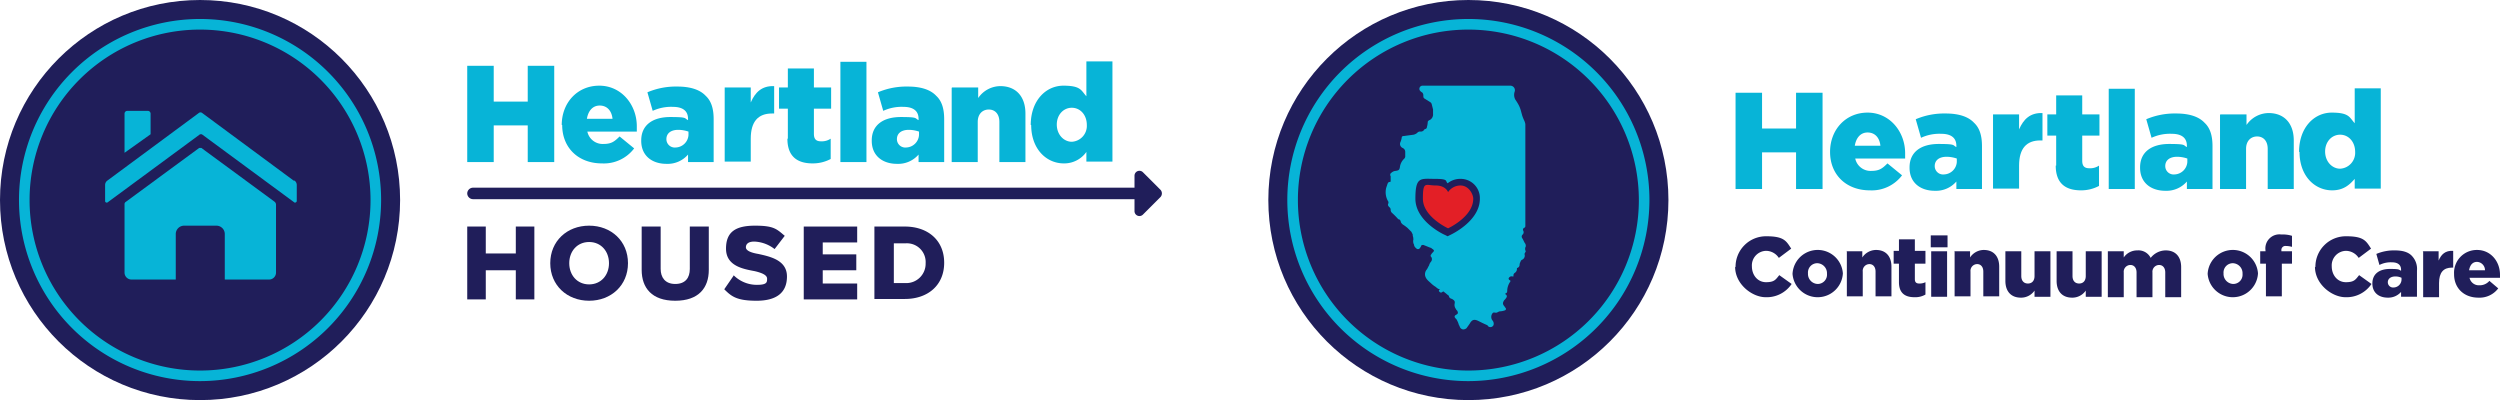 <svg id="HH-JointLogo-Color" xmlns="http://www.w3.org/2000/svg" width="717.1" height="114.766" viewBox="0 0 717.1 114.766">
  <path id="Path_1661" data-name="Path 1661" d="M304.678,44.154l-5.067-5.067A1.413,1.413,0,0,0,297.2,40.1v3.42H107.447a1.677,1.677,0,0,0-1.647,1.647h0a1.677,1.677,0,0,0,1.647,1.647H297.2v3.42a1.413,1.413,0,0,0,2.407,1.013l5.067-5.067A1.541,1.541,0,0,0,304.678,44.154Z" transform="translate(28.221 10.316)" fill="#201e5a"/>
  <g id="Group_192" data-name="Group 192" transform="translate(0 0)">
    <circle id="Ellipse_148" data-name="Ellipse 148" cx="57.383" cy="57.383" r="57.383" fill="#201e5a"/>
    <g id="Group_189" data-name="Group 189" transform="translate(30.148 31.795)">
      <path id="Path_1662" data-name="Path 1662" d="M50.115,33.5h-.507L28.58,48.954a.766.766,0,0,0-.38.76V69.222a2,2,0,0,0,2.027,2.027H42.894V58.2A2.4,2.4,0,0,1,45.3,55.795h9.247A2.4,2.4,0,0,1,56.955,58.2V71.249H69.622a2,2,0,0,0,2.027-2.027V49.714a1.1,1.1,0,0,0-.38-.76L50.241,33.5Z" transform="translate(-22.626 -22.859)" fill="#07b4d7"/>
      <path id="Path_1663" data-name="Path 1663" d="M77.89,45.021,51.668,25.64a.771.771,0,0,0-1.013,0L24.433,45.021a1.559,1.559,0,0,0-.633,1.267v4.56a.465.465,0,0,0,.76.38L51.035,31.72h.507L78.016,51.228c.253.253.76,0,.76-.38v-4.56a1.559,1.559,0,0,0-.633-1.267Z" transform="translate(-23.8 -25.007)" fill="#07b4d7"/>
      <path id="Path_1664" data-name="Path 1664" d="M35.674,31.814,28.2,37.134V25.86a.817.817,0,0,1,.76-.76h5.954a.817.817,0,0,1,.76.76v5.954Z" transform="translate(-22.626 -25.1)" fill="#07b4d7"/>
    </g>
    <g id="Group_190" data-name="Group 190" transform="translate(134.021 17.608)">
      <path id="Path_1665" data-name="Path 1665" d="M105.8,14.9h7.6V25.161h9.754V14.9h7.6V42.515h-7.6V32H113.4V42.515h-7.6Z" transform="translate(-105.8 -13.633)" fill="#07b4d7"/>
      <path id="Path_1666" data-name="Path 1666" d="M127.2,30.674h0c0-6.334,4.434-11.274,10.767-11.274s10.767,5.447,10.767,11.654v1.52H134.547a4.485,4.485,0,0,0,4.56,3.547c2.28,0,3.167-.633,4.687-2.153l4.18,3.42a10.869,10.869,0,0,1-9.247,4.307c-6.714,0-11.4-4.434-11.4-11.021ZM141.767,28.9c-.253-2.407-1.647-3.8-3.674-3.8s-3.294,1.52-3.674,3.8h7.347Z" transform="translate(-100.092 -12.433)" fill="#07b4d7"/>
      <path id="Path_1667" data-name="Path 1667" d="M145.2,35.054h0c0-4.434,3.294-6.714,8.36-6.714s3.927.38,5.067.887v-.38c0-2.153-1.393-3.42-4.307-3.42a12.532,12.532,0,0,0-5.827,1.14l-1.52-5.32a20.854,20.854,0,0,1,8.614-1.647c3.674,0,6.46.887,8.107,2.66,1.647,1.52,2.28,3.8,2.28,6.714V41.261h-7.347V39.108a7.724,7.724,0,0,1-6.207,2.66c-4.054,0-7.22-2.28-7.22-6.587Zm13.554-1.52V32.521a9.257,9.257,0,0,0-2.913-.507c-2.153,0-3.42,1.013-3.42,2.66h0a2.4,2.4,0,0,0,2.66,2.407A3.816,3.816,0,0,0,158.754,33.534Z" transform="translate(-95.291 -12.38)" fill="#07b4d7"/>
      <path id="Path_1668" data-name="Path 1668" d="M164.1,19.881h7.474v4.307c1.267-2.913,3.167-4.814,6.714-4.687v7.854h-.633c-3.927,0-6.08,2.28-6.08,7.22v6.587H164.1Z" transform="translate(-90.249 -12.408)" fill="#07b4d7"/>
      <path id="Path_1669" data-name="Path 1669" d="M178.933,35.641V27.027H176.4v-6.08h2.533V15.5h7.474v5.447h4.94v6.08h-4.94v7.22c0,1.52.633,2.153,2.027,2.153a4.551,4.551,0,0,0,2.787-.76v5.827a10.85,10.85,0,0,1-5.194,1.267c-4.434,0-7.22-2.027-7.22-7.094Z" transform="translate(-86.968 -13.473)" fill="#07b4d7"/>
      <path id="Path_1670" data-name="Path 1670" d="M190.3,14h7.474V42.755H190.3Z" transform="translate(-83.261 -13.873)" fill="#07b4d7"/>
      <path id="Path_1671" data-name="Path 1671" d="M197.4,35.054h0c0-4.434,3.294-6.714,8.36-6.714s3.927.38,5.067.887v-.38c0-2.153-1.393-3.42-4.307-3.42a12.532,12.532,0,0,0-5.827,1.14l-1.52-5.32a20.854,20.854,0,0,1,8.614-1.647c3.674,0,6.46.887,8.107,2.66,1.647,1.52,2.28,3.8,2.28,6.714V41.261h-7.347V39.108a7.724,7.724,0,0,1-6.207,2.66c-4.054,0-7.22-2.28-7.22-6.587Zm13.554-1.52V32.521a9.257,9.257,0,0,0-2.914-.507c-2.153,0-3.42,1.013-3.42,2.66h0a2.4,2.4,0,0,0,2.66,2.407A3.816,3.816,0,0,0,210.954,33.534Z" transform="translate(-81.367 -12.38)" fill="#07b4d7"/>
      <path id="Path_1672" data-name="Path 1672" d="M215.627,19.88H223.1v3.04a7.785,7.785,0,0,1,6.334-3.42c4.56,0,7.22,3.04,7.22,7.854V41.288h-7.474V29.761c0-2.28-1.267-3.547-3.04-3.547s-3.167,1.267-3.167,3.547V41.288H215.5V20.007Z" transform="translate(-76.539 -12.406)" fill="#07b4d7"/>
      <path id="Path_1673" data-name="Path 1673" d="M233.4,32.141h0c0-6.967,4.307-11.274,9.374-11.274s5.067,1.393,6.587,3.04V13.9h7.474V42.655h-7.474V39.868a7.753,7.753,0,0,1-6.46,3.294c-5.067,0-9.374-4.18-9.374-11.021Zm16.088,0h0c0-2.913-1.9-4.94-4.307-4.94s-4.307,2.027-4.307,4.814h0c0,2.913,2.027,4.94,4.307,4.94A4.565,4.565,0,0,0,249.488,32.141Z" transform="translate(-71.764 -13.9)" fill="#07b4d7"/>
    </g>
    <path id="Path_1674" data-name="Path 1674" d="M56.236,108.172a51.936,51.936,0,1,1,51.936-51.936,52.007,52.007,0,0,1-51.936,51.936Zm0-100.832a48.9,48.9,0,1,0,48.9,48.9A48.926,48.926,0,0,0,56.236,7.34Z" transform="translate(1.147 1.147)" fill="#07b4d7"/>
    <g id="Group_191" data-name="Group 191" transform="translate(134.021 64.73)">
      <path id="Path_1675" data-name="Path 1675" d="M119.734,72.2v-8.36H111.12V72.2H105.8V51.3h5.32v7.727h8.614V51.3h5.32V72.2Z" transform="translate(-105.8 -51.047)" fill="#201e5a"/>
      <path id="Path_1676" data-name="Path 1676" d="M135.747,51.1c6.334,0,11.147,4.434,11.147,10.767s-4.814,10.767-11.147,10.767S124.6,68.2,124.6,61.867,129.414,51.1,135.747,51.1Zm0,4.687c-3.42,0-5.7,2.66-5.7,6.08s2.28,6.08,5.7,6.08,5.7-2.66,5.7-6.08-2.28-6.08-5.7-6.08Z" transform="translate(-100.785 -51.1)" fill="#201e5a"/>
      <path id="Path_1677" data-name="Path 1677" d="M145.3,51.3h5.447V63.461c0,2.407,1.267,4.307,4.18,4.307s4.18-1.773,4.18-4.307V51.3h5.447V63.714c0,5.194-2.913,8.867-9.627,8.867s-9.627-3.674-9.627-8.867V51.3Z" transform="translate(-95.264 -51.047)" fill="#201e5a"/>
      <path id="Path_1678" data-name="Path 1678" d="M166.66,65.287a9.407,9.407,0,0,0,6.714,2.787c2.913,0,2.913-.76,2.913-1.773s-1.393-1.647-3.547-2.153c-3.42-.633-8.234-1.52-8.234-6.46s2.913-6.587,8.36-6.587,6.207,1.013,8.487,2.913l-2.913,3.8a10.055,10.055,0,0,0-5.827-2.153c-1.773,0-2.407.76-2.407,1.647s1.267,1.52,3.547,1.9c3.42.76,8.234,1.773,8.234,6.46s-3.04,6.967-8.74,6.967-7.22-1.267-9.247-3.294l2.787-4.054Z" transform="translate(-90.276 -51.1)" fill="#201e5a"/>
      <path id="Path_1679" data-name="Path 1679" d="M182,72.2V51.3h15.328v4.56h-9.881v3.42h9.627v4.56h-9.627v3.8h9.881V72.2H182Z" transform="translate(-85.475 -51.047)" fill="#201e5a"/>
      <path id="Path_1680" data-name="Path 1680" d="M198,72.2V51.3h8.74c6.587,0,11.274,3.927,11.274,10.387s-4.687,10.387-11.274,10.387H198Zm5.447-4.687h3.42a5.553,5.553,0,0,0,5.827-5.7,5.378,5.378,0,0,0-5.7-5.7h-3.42V67.641Z" transform="translate(-81.207 -51.047)" fill="#201e5a"/>
    </g>
  </g>
  <g id="Group_197" data-name="Group 197" transform="translate(363.807 0)">
    <g id="Group_193" data-name="Group 193">
      <circle id="Ellipse_149" data-name="Ellipse 149" cx="57.383" cy="57.383" r="57.383" fill="#201e5a"/>
      <path id="Path_1681" data-name="Path 1681" d="M343.436,108.172a51.936,51.936,0,1,1,51.936-51.936A52.007,52.007,0,0,1,343.436,108.172Zm0-100.832a48.9,48.9,0,1,0,48.9,48.9,48.926,48.926,0,0,0-48.9-48.9Z" transform="translate(-286.053 1.147)" fill="#07b4d7"/>
    </g>
    <g id="Group_196" data-name="Group 196" transform="translate(133.894 25.335)">
      <g id="Group_194" data-name="Group 194" transform="translate(0 41.929)">
        <path id="Path_1682" data-name="Path 1682" d="M393.027,62.367h0a8.734,8.734,0,0,1,8.867-8.867c5.067,0,5.7,1.393,7.094,3.547l-3.547,2.66a4.411,4.411,0,0,0-3.674-2.027,4.174,4.174,0,0,0-4.054,4.434h0c0,2.533,1.647,4.56,4.054,4.56s2.787-.76,3.8-2.027l3.547,2.533a8.585,8.585,0,0,1-7.474,3.8c-3.8,0-8.74-3.674-8.74-8.74Z" transform="translate(-392.9 -52.993)" fill="#201e5a"/>
        <path id="Path_1683" data-name="Path 1683" d="M405.9,63.44h0a7.235,7.235,0,0,1,14.441-.127h0a7.235,7.235,0,0,1-14.441.127Zm9.881,0h0a2.873,2.873,0,0,0-2.787-3.04,2.666,2.666,0,0,0-2.66,2.913h0a2.873,2.873,0,0,0,2.787,3.04A2.666,2.666,0,0,0,415.781,63.44Z" transform="translate(-389.432 -52.166)" fill="#201e5a"/>
        <path id="Path_1684" data-name="Path 1684" d="M418.1,56.98h4.56v1.773a4.762,4.762,0,0,1,3.927-2.153c2.787,0,4.434,1.773,4.434,4.814V69.9h-4.56V62.807c0-1.393-.76-2.153-1.773-2.153a1.94,1.94,0,0,0-1.9,2.153V69.9h-4.56V56.853Z" transform="translate(-386.178 -52.166)" fill="#201e5a"/>
        <path id="Path_1685" data-name="Path 1685" d="M430.32,66.487v-5.32H428.8V57.494h1.52V54.2h4.56v3.294h3.04v3.674h-3.04V65.6c0,.887.38,1.267,1.267,1.267a3.679,3.679,0,0,0,1.773-.38v3.547a5.86,5.86,0,0,1-3.167.76c-2.787,0-4.434-1.267-4.434-4.307Z" transform="translate(-383.324 -52.807)" fill="#201e5a"/>
        <path id="Path_1686" data-name="Path 1686" d="M437.2,53.3h4.814v3.42H437.2Zm.127,4.56h4.56V70.908h-4.56V57.86Z" transform="translate(-381.084 -53.047)" fill="#201e5a"/>
        <path id="Path_1687" data-name="Path 1687" d="M442.5,56.98h4.56v1.773a4.762,4.762,0,0,1,3.927-2.153c2.787,0,4.434,1.773,4.434,4.814V69.9h-4.56V62.807c0-1.393-.76-2.153-1.773-2.153a1.94,1.94,0,0,0-1.9,2.153V69.9h-4.56V56.853Z" transform="translate(-379.67 -52.166)" fill="#201e5a"/>
        <path id="Path_1688" data-name="Path 1688" d="M454.1,65.387V56.9h4.56v7.094c0,1.393.76,2.153,1.9,2.153s1.9-.76,1.9-2.153V56.9h4.56V69.947h-4.56V68.174a4.666,4.666,0,0,1-3.927,2.027C455.747,70.2,454.1,68.427,454.1,65.387Z" transform="translate(-376.576 -52.086)" fill="#201e5a"/>
        <path id="Path_1689" data-name="Path 1689" d="M465.7,65.387V56.9h4.56v7.094c0,1.393.76,2.153,1.9,2.153s1.9-.76,1.9-2.153V56.9h4.56V69.947h-4.56V68.174a4.666,4.666,0,0,1-3.927,2.027C467.347,70.2,465.7,68.427,465.7,65.387Z" transform="translate(-373.482 -52.086)" fill="#201e5a"/>
        <path id="Path_1690" data-name="Path 1690" d="M477.3,56.953h4.56v1.773a4.666,4.666,0,0,1,3.927-2.027,3.909,3.909,0,0,1,3.8,2.153,5.522,5.522,0,0,1,4.307-2.153c2.787,0,4.434,1.773,4.434,4.814v8.614h-4.56V63.034c0-1.393-.76-2.153-1.773-2.153a1.94,1.94,0,0,0-1.9,2.153v7.094h-4.56V63.034c0-1.393-.76-2.153-1.773-2.153a1.94,1.94,0,0,0-1.9,2.153v7.094H477.3V56.953Z" transform="translate(-370.387 -52.14)" fill="#201e5a"/>
        <path id="Path_1691" data-name="Path 1691" d="M499.9,63.44h0a7.235,7.235,0,0,1,14.441-.127h0a7.235,7.235,0,0,1-14.441.127Zm10.007,0h0a2.873,2.873,0,0,0-2.787-3.04,2.666,2.666,0,0,0-2.66,2.913h0a2.873,2.873,0,0,0,2.787,3.04A2.666,2.666,0,0,0,509.907,63.44Z" transform="translate(-364.359 -52.166)" fill="#201e5a"/>
        <path id="Path_1692" data-name="Path 1692" d="M513.32,61.46H511.8V57.914h1.52V57.66a4.031,4.031,0,0,1,4.56-4.56,8.838,8.838,0,0,1,3.04.38v3.167a6.6,6.6,0,0,0-1.773-.253,1.136,1.136,0,0,0-1.267,1.267v.253h3.04V61.46h-2.914v9.374h-4.56V61.46Z" transform="translate(-361.185 -53.1)" fill="#201e5a"/>
        <path id="Path_1693" data-name="Path 1693" d="M524.327,62.367h0a8.734,8.734,0,0,1,8.867-8.867c5.067,0,5.7,1.393,7.094,3.547l-3.547,2.66a4.411,4.411,0,0,0-3.674-2.027,4.174,4.174,0,0,0-4.054,4.434h0c0,2.533,1.647,4.56,4.054,4.56s2.787-.76,3.8-2.027l3.547,2.533a8.585,8.585,0,0,1-7.474,3.8c-3.8,0-8.741-3.674-8.741-8.74Z" transform="translate(-357.877 -52.993)" fill="#201e5a"/>
        <path id="Path_1694" data-name="Path 1694" d="M537.2,66.2h0c0-2.787,2.027-4.18,5.067-4.18s2.407.253,3.167.507v-.253c0-1.393-.887-2.153-2.66-2.153a7.024,7.024,0,0,0-3.547.76l-.887-3.167a12.84,12.84,0,0,1,5.32-1.013c2.28,0,3.927.507,4.94,1.647a5.407,5.407,0,0,1,1.393,4.18V70h-4.56V68.607a4.86,4.86,0,0,1-3.8,1.647c-2.533,0-4.434-1.393-4.434-4.054Zm8.36-1.013v-.633a4.046,4.046,0,0,0-1.773-.38c-1.267,0-2.153.633-2.153,1.647h0a1.5,1.5,0,0,0,1.647,1.52,2.33,2.33,0,0,0,2.28-2.153Z" transform="translate(-354.41 -52.14)" fill="#201e5a"/>
        <path id="Path_1695" data-name="Path 1695" d="M548.6,56.929h4.56v2.66c.76-1.773,1.9-2.913,4.18-2.787v4.814h-.38c-2.407,0-3.674,1.393-3.674,4.434V70.1h-4.56V57.055Z" transform="translate(-351.369 -52.115)" fill="#201e5a"/>
        <path id="Path_1696" data-name="Path 1696" d="M555.7,63.44h0a6.525,6.525,0,0,1,6.587-6.84c3.927,0,6.587,3.294,6.587,7.094v.887h-8.74a2.723,2.723,0,0,0,2.787,2.153,3.668,3.668,0,0,0,2.914-1.267l2.533,2.153a6.7,6.7,0,0,1-5.7,2.66c-4.054,0-6.967-2.66-6.967-6.714Zm8.867-1.013a2.382,2.382,0,0,0-2.28-2.407c-1.267,0-2.027.887-2.28,2.407Z" transform="translate(-349.475 -52.166)" fill="#201e5a"/>
      </g>
      <g id="Group_195" data-name="Group 195" transform="translate(0.127)">
        <path id="Path_1697" data-name="Path 1697" d="M393,21h7.6V31.261h9.754V21h7.6V48.615h-7.6V38.1H400.6V48.615H393Z" transform="translate(-393 -19.733)" fill="#07b4d7"/>
        <path id="Path_1698" data-name="Path 1698" d="M414.4,36.774h0c0-6.334,4.434-11.274,10.767-11.274s10.767,5.447,10.767,11.654v1.52H421.62a4.485,4.485,0,0,0,4.56,3.547c2.28,0,3.167-.633,4.687-2.153l4.18,3.42a10.869,10.869,0,0,1-9.247,4.307C419.087,47.795,414.4,43.361,414.4,36.774ZM428.841,35c-.253-2.407-1.647-3.8-3.674-3.8s-3.294,1.52-3.674,3.8Z" transform="translate(-387.292 -18.533)" fill="#07b4d7"/>
        <path id="Path_1699" data-name="Path 1699" d="M432.4,41.154h0c0-4.434,3.294-6.714,8.36-6.714s3.927.38,5.067.887v-.38c0-2.153-1.393-3.42-4.307-3.42a12.532,12.532,0,0,0-5.827,1.14l-1.52-5.32a20.854,20.854,0,0,1,8.614-1.647c3.674,0,6.46.887,8.107,2.66,1.647,1.52,2.28,3.8,2.28,6.714V47.361h-7.347V45.208a7.724,7.724,0,0,1-6.207,2.66c-4.054,0-7.22-2.28-7.22-6.587Zm13.554-1.52V38.621a9.257,9.257,0,0,0-2.913-.507c-2.154,0-3.42,1.013-3.42,2.66h0a2.4,2.4,0,0,0,2.66,2.407A3.816,3.816,0,0,0,445.954,39.634Z" transform="translate(-382.491 -18.48)" fill="#07b4d7"/>
        <path id="Path_1700" data-name="Path 1700" d="M451.3,25.981h7.474v4.307c1.267-2.913,3.167-4.814,6.714-4.687v7.854h-.633c-3.927,0-6.08,2.28-6.08,7.22v6.587H451.3Z" transform="translate(-377.449 -18.508)" fill="#07b4d7"/>
        <path id="Path_1701" data-name="Path 1701" d="M466.133,41.741V33.127H463.6v-6.08h2.533V21.6h7.474v5.447h4.94v6.08h-4.94v7.22c0,1.52.633,2.153,2.027,2.153a4.551,4.551,0,0,0,2.787-.76v5.827a10.849,10.849,0,0,1-5.194,1.267c-4.434,0-7.22-2.027-7.22-7.094Z" transform="translate(-374.168 -19.573)" fill="#07b4d7"/>
        <path id="Path_1702" data-name="Path 1702" d="M477.5,20.1h7.474V48.855H477.5V20.1Z" transform="translate(-370.461 -19.973)" fill="#07b4d7"/>
        <path id="Path_1703" data-name="Path 1703" d="M484.6,41.154h0c0-4.434,3.294-6.714,8.36-6.714s3.927.38,5.067.887v-.38c0-2.153-1.393-3.42-4.307-3.42a12.532,12.532,0,0,0-5.827,1.14l-1.52-5.32a20.854,20.854,0,0,1,8.614-1.647c3.674,0,6.46.887,8.107,2.66,1.647,1.52,2.28,3.8,2.28,6.714V47.361h-7.347V45.208a7.724,7.724,0,0,1-6.207,2.66c-4.054,0-7.22-2.28-7.22-6.587Zm13.554-1.52V38.621a9.257,9.257,0,0,0-2.913-.507c-2.154,0-3.42,1.013-3.42,2.66h0a2.4,2.4,0,0,0,2.66,2.407A3.816,3.816,0,0,0,498.154,39.634Z" transform="translate(-368.567 -18.48)" fill="#07b4d7"/>
        <path id="Path_1704" data-name="Path 1704" d="M502.827,25.98H510.3v3.04a7.785,7.785,0,0,1,6.334-3.42c4.56,0,7.22,3.04,7.22,7.854V47.388h-7.474V35.861c0-2.28-1.267-3.547-3.04-3.547s-3.167,1.267-3.167,3.547V47.388H502.7V26.107Z" transform="translate(-363.739 -18.506)" fill="#07b4d7"/>
        <path id="Path_1705" data-name="Path 1705" d="M520.6,38.241h0c0-6.967,4.307-11.274,9.374-11.274s5.067,1.393,6.587,3.04V20h7.474V48.755h-7.474V45.968c-1.52,1.773-3.293,3.294-6.46,3.294-5.067,0-9.374-4.18-9.374-11.021Zm16.088,0h0c0-2.913-1.9-4.94-4.307-4.94s-4.307,2.027-4.307,4.814h0c0,2.913,2.027,4.94,4.307,4.94a4.565,4.565,0,0,0,4.307-4.814Z" transform="translate(-358.964 -20)" fill="#07b4d7"/>
      </g>
    </g>
    <path id="Path_1706" data-name="Path 1706" d="M353.96,66.9a1.367,1.367,0,0,1,0-1.393,1.606,1.606,0,0,0-.127-.76,2.769,2.769,0,0,1-.38-.633l-.38-.76c-.38-.507-.38-.887,0-1.267a.914.914,0,0,0,.127-1.14.609.609,0,0,1,.253-.76c.38-.127.38-.38.38-.633V30.421a4.027,4.027,0,0,0-.38-1.14,13.142,13.142,0,0,1-.507-1.267c-.127-.507-.253-.887-.38-1.393a8.793,8.793,0,0,0-.633-1.647,18.752,18.752,0,0,0-1.013-1.647,2.867,2.867,0,0,1-.127-2.28,1.308,1.308,0,0,0-1.267-1.647H324.318a.9.9,0,0,0-.633,1.52c.127.127.38.38.507.38a1.15,1.15,0,0,1,.38.887c0,.507,0,.76.507,1.013.38.253.633.38,1.013.633s.76.38.887.887l.38,1.52v1.267a1.8,1.8,0,0,1-1.013,1.773c-.127,0-.253.127-.38.253a.442.442,0,0,0-.127.253,6.357,6.357,0,0,1-.253,1.52c0,.253-.127.38-.38.507a.679.679,0,0,0-.507.38,1.15,1.15,0,0,1-.887.38,1.05,1.05,0,0,0-1.013.38,2.546,2.546,0,0,1-1.013.507c-.887.127-1.9.253-2.787.38-.38,0-.633.127-.633.507a4.827,4.827,0,0,1-.38,1.267,1.257,1.257,0,0,0,.633,1.647,1.217,1.217,0,0,1,.76,1.14v1.393a1.077,1.077,0,0,1-.38.633,3.93,3.93,0,0,0-1.14,2.28c-.127.887-.38,1.013-1.267,1.14a1.887,1.887,0,0,0-1.14.507.685.685,0,0,0-.253,1.013v1.267c0,.253,0,.38-.253.38-.38,0-.507.253-.633.507l-.38,1.14a5.111,5.111,0,0,0,.633,4.054v.38c-.253.507-.127.76.253,1.14a.9.9,0,0,1,.38.76,1.15,1.15,0,0,0,.38.887,20.189,20.189,0,0,1,1.647,1.647s.253.253.38.253c.253,0,.38.253.507.633,0,.253.253.507.507.76a13.278,13.278,0,0,1,1.393,1.013l1.14,1.14.38.76a1.606,1.606,0,0,0,.127.76c0,.253.127.633,0,.887v.507a1.8,1.8,0,0,0,.253.76c0,.507.38.887.887,1.267h.507a2.272,2.272,0,0,0,.633-.887c0-.253.507-.38.76-.253l1.9.76c.253,0,.38.253.633.38.507.38.507.507,0,1.013a1.748,1.748,0,0,0-.38.507.475.475,0,0,0,0,.76,1.135,1.135,0,0,1-.127,1.393,2.546,2.546,0,0,0-.507,1.013c-.253.38-.38.76-.633,1.14a2.138,2.138,0,0,0-.507,1.773c.253,1.14,1.14,1.647,1.9,2.407a7.029,7.029,0,0,0,1.013.76c.38.253.76.76,1.393.76h0c-.38.253-.507.507-.127.76a.475.475,0,0,0,.76,0c.127,0,.38-.253.507,0,.253.253.507.38.76.633s.633.38.633.633c.127.507.507.633.887.76.633.38.887.633.76,1.267a1.921,1.921,0,0,0,.38,1.647c0,.127.253.38.38.507.253.633.253.76-.38,1.14-.507.253-.507.633-.127,1.013l.253.253a6.787,6.787,0,0,1,.633,1.393.961.961,0,0,0,.253.507,1.208,1.208,0,0,0,1.013,1.013,1.529,1.529,0,0,0,1.013-.38c.253-.38.633-.887.887-1.267.633-1.14,1.267-1.393,2.533-.76.76.38,1.52.76,2.407,1.14.127,0,.253.253.38.38a.979.979,0,0,0,1.52-.38,1.43,1.43,0,0,0-.38-1.393,1.706,1.706,0,0,1,.127-2.027.557.557,0,0,1,.633-.127h.507c.38-.127.633-.38,1.013-.38a4.5,4.5,0,0,0,1.267-.253.442.442,0,0,0,.253-.76c-.127-.127-.253-.38-.38-.507-.507-.633-.38-1.013,0-1.647a3.357,3.357,0,0,0,.633-.76.611.611,0,0,0-.127-.887q-.38-.19,0-.38c.38-.127.38-.507.38-.887a4.882,4.882,0,0,1,.76-2.28c.253-.38.253-.38-.127-.633-.127,0-.253-.38-.253-.38a.906.906,0,0,1,1.14-.633c.253,0,.38,0,.253-.253a.9.9,0,0,1,.38-.76,1.33,1.33,0,0,0,.633-1.14v-.253a.963.963,0,0,0,.76-1.013h0a1.8,1.8,0,0,1,.253-.76.842.842,0,0,1,.507-.633,1.3,1.3,0,0,0,.633-1.647ZM332.3,62.216l-.76.38-.76-.38c-.38-.127-8.487-3.927-8.487-10.387s1.52-5.7,5.574-5.7,2.914.633,3.674,1.267a5.756,5.756,0,0,1,3.674-1.267,5.516,5.516,0,0,1,5.574,5.7c0,6.46-8.234,10.261-8.487,10.387Z" transform="translate(-280.109 5.175)" fill="#07b4d7" fill-rule="evenodd"/>
    <path id="Path_1707" data-name="Path 1707" d="M336.641,45.836c0,5.194-7.22,8.487-7.22,8.487s-7.22-3.294-7.22-8.487.76-3.8,3.674-3.8,3.547,1.9,3.547,1.9a4.293,4.293,0,0,1,3.547-1.9c2.407,0,3.674,2.533,3.674,3.8Z" transform="translate(-277.864 11.167)" fill="#e31f26"/>
  </g>
</svg>

